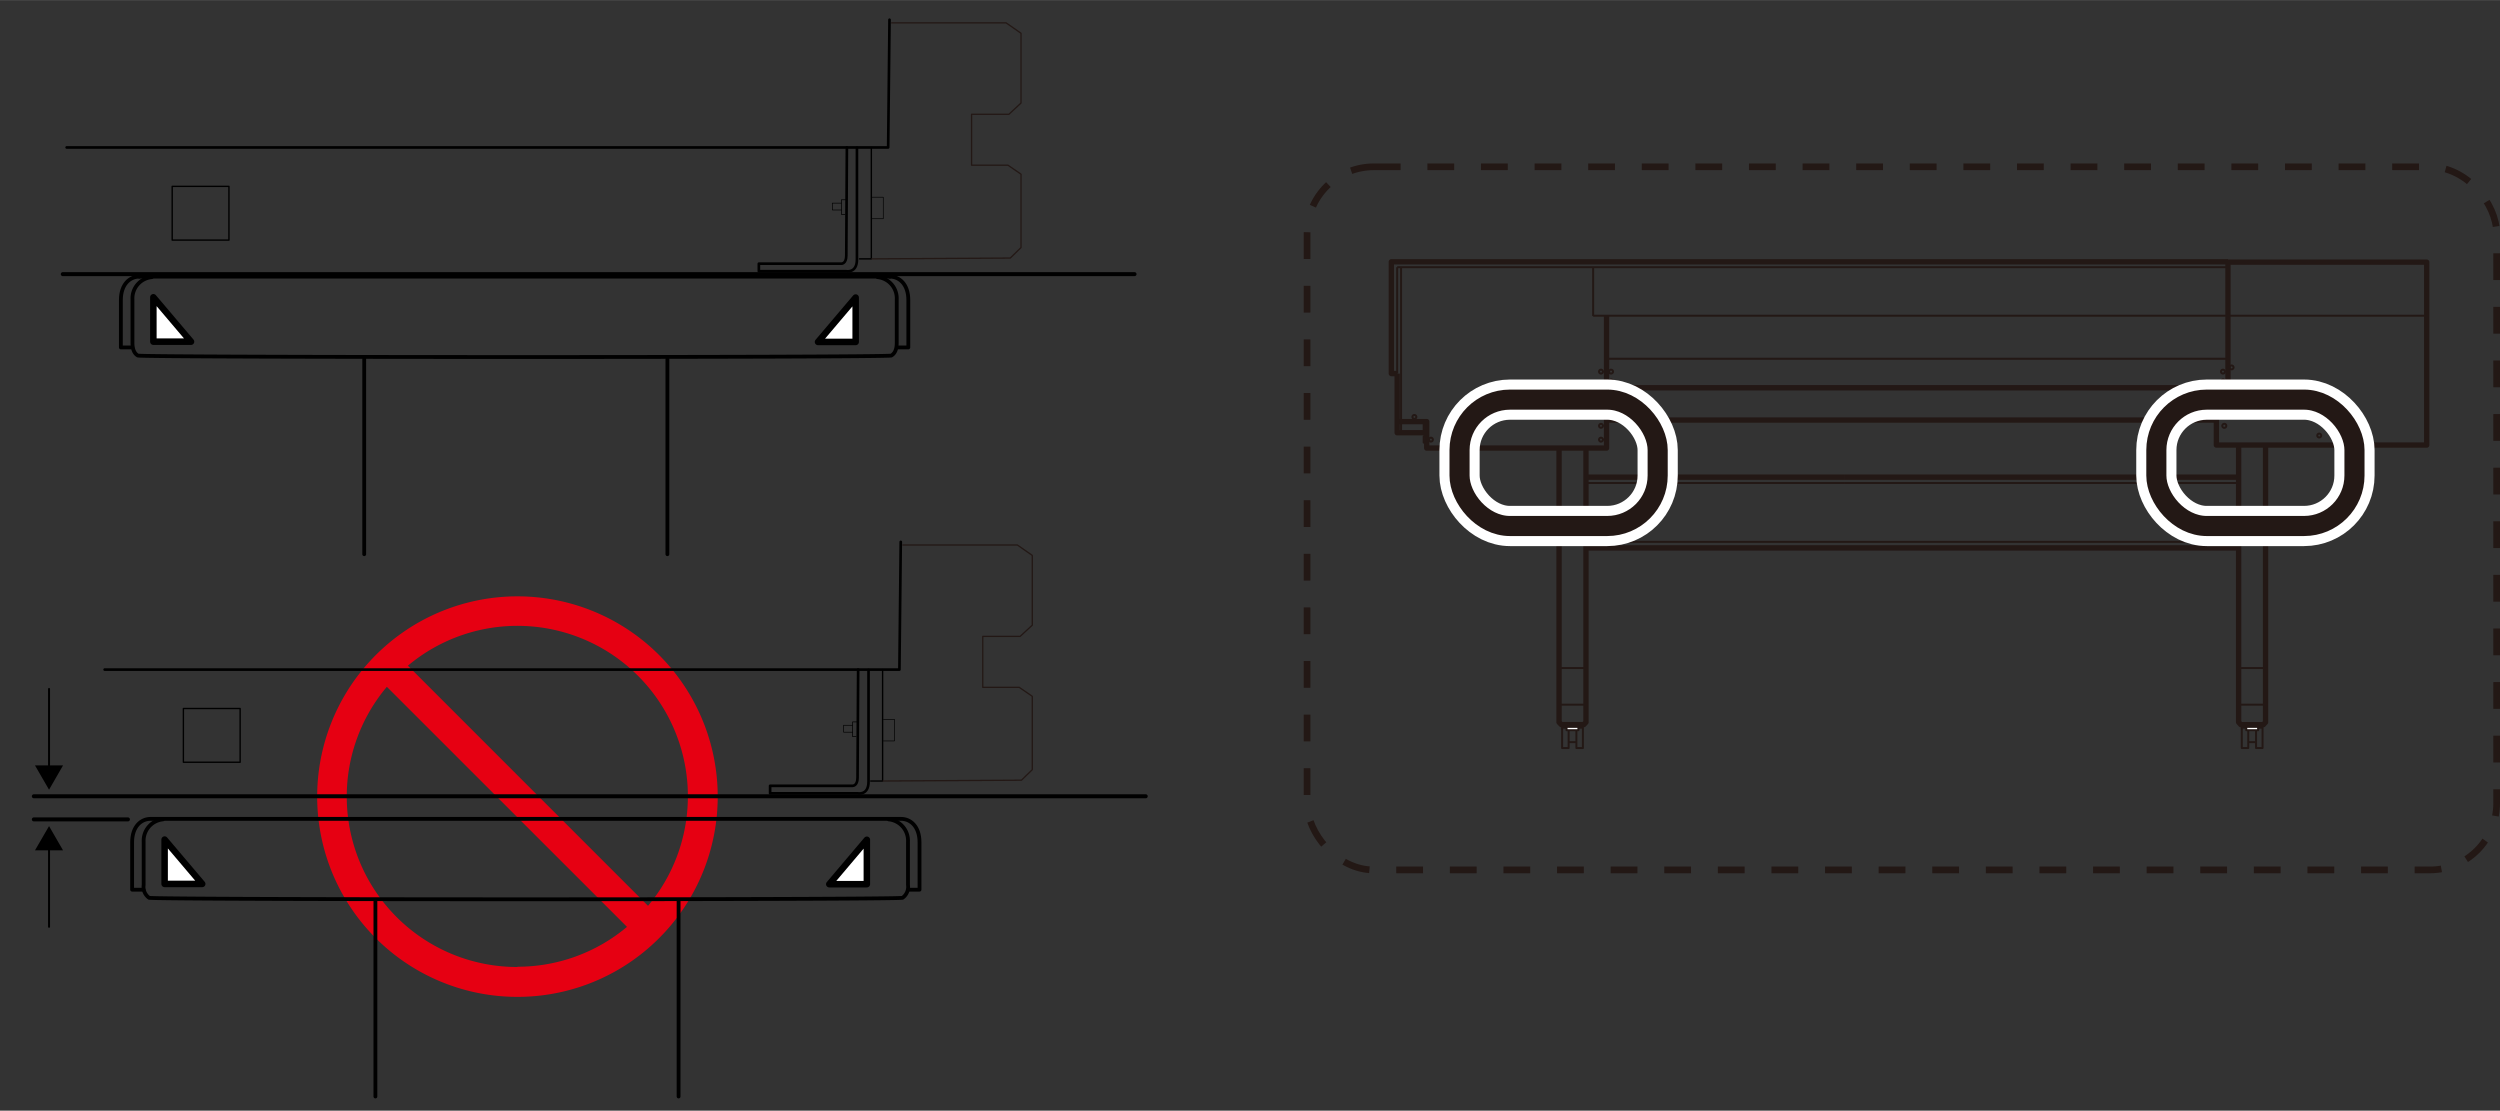 <svg xmlns="http://www.w3.org/2000/svg" width="131.63mm" height="58.48mm" viewBox="0 0 373.13 165.76"><rect x="0" y="0" width="373.13" height="165.76" fill="#333333" stroke="none"/><defs><style>.cls-1,.cls-10,.cls-11,.cls-13,.cls-14,.cls-15,.cls-16,.cls-3,.cls-4,.cls-5,.cls-7,.cls-8,.cls-9{fill:none;}.cls-1,.cls-10,.cls-11,.cls-12,.cls-13,.cls-14,.cls-15,.cls-9{stroke:#000;stroke-linecap:round;}.cls-1,.cls-10,.cls-11,.cls-12,.cls-13,.cls-14,.cls-15,.cls-16,.cls-4,.cls-5,.cls-9{stroke-linejoin:round;}.cls-1,.cls-5{stroke-width:0.3px;}.cls-2{fill:#e60012;}.cls-16,.cls-3,.cls-4,.cls-5,.cls-8{stroke:#231815;}.cls-3,.cls-7,.cls-8{stroke-miterlimit:10;}.cls-3{stroke-dasharray:4 4;}.cls-4{stroke-width:0.8px;}.cls-12,.cls-6{fill:#fff;}.cls-7{stroke:#fff;stroke-width:6px;}.cls-8{stroke-width:3px;}.cls-9{stroke-width:0.57px;}.cls-10{stroke-width:0.6px;}.cls-11{stroke-width:0.21px;}.cls-12{stroke-width:0.97px;}.cls-13{stroke-width:0.4px;}.cls-14{stroke-width:0.1px;}.cls-15{stroke-width:0.11px;}.cls-16{stroke-width:0.2px;}</style></defs><g id="レイヤー_1" data-name="レイヤー 1"><line class="cls-1" x1="7.32" y1="102.82" x2="7.32" y2="114.84"/><polygon points="5.22 114.23 7.32 117.86 9.41 114.23 5.22 114.23"/><line class="cls-1" x1="7.32" y1="138.32" x2="7.32" y2="126.3"/><polygon points="9.41 126.91 7.32 123.29 5.22 126.91 9.41 126.91"/><path class="cls-2" d="M77.23,89a29.89,29.89,0,1,0,29.89,29.88A29.89,29.89,0,0,0,77.23,89m0,55.32A25.43,25.43,0,0,1,57.74,102.5l35.84,35.83a25.38,25.38,0,0,1-16.35,5.95m19.49-9.09L60.88,99.35a25.44,25.44,0,0,1,35.84,35.84"/></g><g id="レイヤー_2" data-name="レイヤー 2"><rect class="cls-3" x="195.08" y="24.89" width="177.55" height="104.94" rx="9.96"/><polyline class="cls-4" points="208.53 55.75 207.66 55.75 207.66 39.07 332.53 39.07"/><polyline class="cls-4" points="208.53 62.92 212.94 62.92 212.94 66.87 239.78 66.87 239.78 47.12"/><line class="cls-5" x1="208.53" y1="55.75" x2="208.53" y2="39.87"/><line class="cls-5" x1="209.11" y1="39.87" x2="209.11" y2="64.58"/><polyline class="cls-4" points="212.86 64.58 208.53 64.58 208.53 55.75"/><line class="cls-5" x1="208.53" y1="39.87" x2="332.53" y2="39.87"/><line class="cls-5" x1="237.78" y1="47.17" x2="237.78" y2="39.92"/><line class="cls-5" x1="237.78" y1="47.12" x2="362.53" y2="47.12"/><line class="cls-5" x1="239.78" y1="53.54" x2="332.53" y2="53.54"/><line class="cls-4" x1="239.78" y1="57.87" x2="332.53" y2="57.87"/><polyline class="cls-4" points="330.8 58 330.8 66.42 362.19 66.42 362.19 39.12 332.53 39.12 332.53 58 330.8 58"/><polyline class="cls-5" points="240.28 59.27 242.17 59.27 242.17 58.42 240.31 58.42 240.31 59.86 241.39 59.86 241.39 59.31"/><line class="cls-5" x1="240.31" y1="58.72" x2="239.75" y2="58.72"/><line class="cls-5" x1="240.31" y1="59.58" x2="239.75" y2="59.58"/><polyline class="cls-5" points="240.67 59.94 240.67 61.4 239.82 61.4"/><line class="cls-4" x1="239.83" y1="62.69" x2="330.8" y2="62.69"/><polyline class="cls-5" points="212.94 66.05 212.49 66.05 212.49 65.1 212.94 65.1"/><polyline class="cls-5" points="212.94 64.26 212.49 64.26 212.49 63.31 212.94 63.31"/><line class="cls-5" x1="230.09" y1="57.24" x2="230.09" y2="58.51"/><line class="cls-5" x1="230.56" y1="57.24" x2="230.56" y2="58.51"/><line class="cls-5" x1="231.03" y1="57.24" x2="231.03" y2="58.51"/><line class="cls-5" x1="231.5" y1="57.24" x2="231.5" y2="58.51"/><line class="cls-5" x1="231.97" y1="57.24" x2="231.97" y2="58.51"/><line class="cls-5" x1="232.44" y1="57.24" x2="232.44" y2="58.51"/><line class="cls-5" x1="232.91" y1="57.24" x2="232.91" y2="58.51"/><line class="cls-5" x1="233.38" y1="57.24" x2="233.38" y2="58.51"/><line class="cls-5" x1="230.09" y1="58.68" x2="230.09" y2="59.96"/><line class="cls-5" x1="230.56" y1="58.68" x2="230.56" y2="59.95"/><line class="cls-5" x1="231.03" y1="58.68" x2="231.03" y2="59.96"/><line class="cls-5" x1="231.5" y1="58.68" x2="231.5" y2="59.96"/><line class="cls-5" x1="231.97" y1="58.68" x2="231.97" y2="59.96"/><line class="cls-5" x1="232.44" y1="58.68" x2="232.44" y2="59.96"/><line class="cls-5" x1="232.91" y1="58.68" x2="232.91" y2="59.96"/><line class="cls-5" x1="233.38" y1="58.68" x2="233.38" y2="59.96"/><path class="cls-5" d="M346.44,65a.29.29,0,1,1-.29-.29A.29.29,0,0,1,346.44,65Z"/><path class="cls-5" d="M239.25,55.46a.3.3,0,0,1-.3.29.29.29,0,1,1,0-.58A.3.3,0,0,1,239.25,55.46Z"/><path class="cls-5" d="M240.75,56.92a.3.3,0,0,1-.3.29.3.3,0,0,1,0-.59A.3.3,0,0,1,240.75,56.92Z"/><path class="cls-5" d="M240.75,55.46a.3.3,0,0,1-.3.29.29.29,0,1,1,0-.58A.3.3,0,0,1,240.75,55.46Z"/><path class="cls-5" d="M332.08,56.92a.3.3,0,0,1-.3.29.3.3,0,0,1,0-.59A.3.3,0,0,1,332.08,56.92Z"/><path class="cls-5" d="M332.08,55.46a.3.3,0,0,1-.3.29.29.29,0,1,1,0-.58A.3.3,0,0,1,332.08,55.46Z"/><path class="cls-5" d="M239.25,63.55a.3.3,0,0,1-.3.29.29.29,0,0,1,0-.58A.3.3,0,0,1,239.25,63.55Z"/><path class="cls-5" d="M239.25,65.61a.31.31,0,0,1-.3.3.3.3,0,0,1-.29-.3.29.29,0,0,1,.29-.29A.3.3,0,0,1,239.25,65.61Z"/><path class="cls-5" d="M213.86,65.61a.29.29,0,1,1-.58,0,.29.29,0,1,1,.58,0Z"/><path class="cls-5" d="M211.39,62.22a.29.29,0,1,1-.29-.29A.29.29,0,0,1,211.39,62.22Z"/><path class="cls-5" d="M332.28,63.54a.3.3,0,1,1-.29-.29A.29.29,0,0,1,332.28,63.54Z"/><path class="cls-5" d="M333.36,54.83a.29.29,0,1,1-.29-.29A.29.29,0,0,1,333.36,54.83Z"/><polyline class="cls-4" points="236.71 66.87 236.71 107.79 236.38 108.14 233.03 108.14 232.69 107.79 232.69 66.87"/><rect class="cls-5" x="233.15" y="108.6" width="0.97" height="3.04"/><rect class="cls-5" x="235.28" y="108.6" width="0.97" height="3.04"/><line class="cls-5" x1="234.12" y1="110.76" x2="235.28" y2="110.76"/><line class="cls-5" x1="234.12" y1="108.6" x2="234.12" y2="108.12"/><line class="cls-5" x1="235.28" y1="108.6" x2="235.28" y2="108.12"/><rect class="cls-6" x="233.81" y="108.48" width="1.77" height="0.5"/><rect class="cls-5" x="233.81" y="108.48" width="1.77" height="0.5"/><line class="cls-5" x1="232.69" y1="105.17" x2="236.71" y2="105.17"/><line class="cls-5" x1="232.69" y1="99.7" x2="236.71" y2="99.7"/><line class="cls-5" x1="236.71" y1="72.08" x2="275.36" y2="72.08"/><line class="cls-4" x1="236.71" y1="71.21" x2="275.36" y2="71.21"/><polyline class="cls-4" points="334.12 66.47 334.12 107.79 334.45 108.15 337.81 108.15 338.14 107.79 338.14 66.47"/><rect class="cls-5" x="336.72" y="108.6" width="0.97" height="3.04"/><rect class="cls-5" x="334.59" y="108.6" width="0.97" height="3.04"/><line class="cls-5" x1="336.72" y1="110.76" x2="335.56" y2="110.76"/><line class="cls-5" x1="336.72" y1="108.6" x2="336.72" y2="108.12"/><line class="cls-5" x1="335.56" y1="108.6" x2="335.56" y2="108.12"/><rect class="cls-6" x="335.26" y="108.48" width="1.77" height="0.5"/><rect class="cls-5" x="335.26" y="108.48" width="1.77" height="0.5"/><line class="cls-5" x1="338.14" y1="105.17" x2="334.12" y2="105.17"/><line class="cls-5" x1="338.14" y1="99.7" x2="334.12" y2="99.7"/><line class="cls-5" x1="334.12" y1="72.08" x2="275.36" y2="72.08"/><line class="cls-5" x1="334.12" y1="80.87" x2="236.82" y2="80.87"/><line class="cls-4" x1="334.12" y1="71.21" x2="275.36" y2="71.21"/><line class="cls-4" x1="334.12" y1="81.77" x2="236.82" y2="81.77"/><polyline class="cls-5" points="333.83 81.77 333.07 81.77 333.07 80.87 333.83 80.87"/><polyline class="cls-5" points="237.05 81.77 237.81 81.77 237.81 80.87 237.05 80.87"/><rect class="cls-7" x="217.84" y="59.64" width="29.57" height="18.86" rx="7.53"/><rect class="cls-8" x="217.84" y="59.64" width="29.57" height="18.86" rx="7.53"/><rect class="cls-7" x="321.84" y="59.64" width="29.57" height="18.86" rx="7.53"/><rect class="cls-8" x="321.84" y="59.64" width="29.57" height="18.86" rx="7.53"/><line class="cls-9" x1="132.81" y1="41.28" x2="20.8" y2="41.28"/><line class="cls-10" x1="169.33" y1="40.91" x2="9.37" y2="40.91"/><rect class="cls-11" x="25.7" y="27.81" width="8.47" height="8.02"/><path class="cls-9" d="M132.81,41.28c1.4,0,2.76,1.11,2.76,3.5v7.07h-1.7"/><path class="cls-9" d="M22.64,41.36a3.18,3.18,0,0,0-2.87,3.31v6.48c0,1,.29,1.62.81,1.91s111.94.3,112.45,0,.81-.88.81-1.91V44.67A3.18,3.18,0,0,0,131,41.36"/><path class="cls-9" d="M20.8,41.28c-1.4,0-2.76,1.11-2.76,3.5v7.07h1.7"/><line class="cls-9" x1="99.61" y1="53.56" x2="99.61" y2="82.71"/><line class="cls-9" x1="54.36" y1="53.56" x2="54.36" y2="82.71"/><polygon class="cls-12" points="127.71 44.4 127.71 51.03 122.09 51.03 127.71 44.4"/><path class="cls-13" d="M126.4,22s-.09,14.6-.09,16.14c0,1.24-.73,1.21-.73,1.21H113.26v1.12h13s1.64.36,1.64-1.75V22.05"/><polyline class="cls-13" points="132.76 2.94 132.56 22 9.95 22"/><polyline class="cls-11" points="128.28 38.63 130.05 38.63 130.05 29.43 130.05 22"/><polyline class="cls-14" points="130.17 29.43 131.83 29.43 131.83 32.64 130.17 32.64"/><polyline class="cls-14" points="125.57 30.31 124.22 30.31 124.24 31.34 125.58 31.34"/><polyline class="cls-15" points="126.2 29.81 125.58 29.81 125.58 31.99 126.1 31.99"/><polyline class="cls-16" points="130.05 38.63 150.78 38.51 152.39 36.94 152.39 25.99 150.44 24.65 145.01 24.65 145.01 17.05 150.58 17.05 152.39 15.37 152.39 4.96 150.17 3.41 133 3.41"/><polygon class="cls-12" points="22.89 44.36 22.89 50.99 28.51 50.99 22.89 44.36"/><line class="cls-10" x1="171" y1="118.84" x2="5.05" y2="118.84"/><rect class="cls-11" x="27.37" y="105.74" width="8.47" height="8.02"/><path class="cls-9" d="M24.31,122.29a3.19,3.19,0,0,0-2.87,3.31v6.48a2,2,0,0,0,.81,1.91c.52.3,111.94.3,112.46,0a2,2,0,0,0,.81-1.91V125.6a3.19,3.19,0,0,0-2.87-3.31"/><path class="cls-9" d="M21.41,132.78H19.72v-7.07c0-2.39,1.36-3.5,2.76-3.5h112c1.4,0,2.76,1.11,2.76,3.5v7.07h-1.69"/><line class="cls-9" x1="101.28" y1="134.49" x2="101.28" y2="163.65"/><line class="cls-9" x1="56.03" y1="134.49" x2="56.03" y2="163.65"/><polygon class="cls-12" points="129.38 125.33 129.38 131.96 123.77 131.96 129.38 125.33"/><path class="cls-13" d="M128.08,99.93s-.09,14.6-.09,16.14c0,1.24-.74,1.21-.74,1.21H114.94v1.12H128s1.63.36,1.63-1.74V100"/><polyline class="cls-13" points="134.44 80.87 134.24 99.93 15.62 99.93"/><polyline class="cls-11" points="129.96 116.56 131.73 116.56 131.73 107.36 131.73 99.93"/><polyline class="cls-14" points="131.85 107.36 133.5 107.36 133.5 110.58 131.85 110.58"/><polyline class="cls-14" points="127.24 108.24 125.9 108.24 125.91 109.28 127.25 109.28"/><polyline class="cls-15" points="127.88 107.74 127.25 107.74 127.25 109.93 127.77 109.93"/><polyline class="cls-16" points="131.73 116.56 152.45 116.44 154.07 114.87 154.07 103.92 152.12 102.58 146.68 102.58 146.68 94.98 152.25 94.98 154.07 93.3 154.07 82.89 151.85 81.34 134.67 81.34"/><polygon class="cls-12" points="24.57 125.3 24.57 131.92 30.18 131.92 24.57 125.3"/><line class="cls-10" x1="19.09" y1="122.29" x2="5.05" y2="122.29"/></g></svg>
